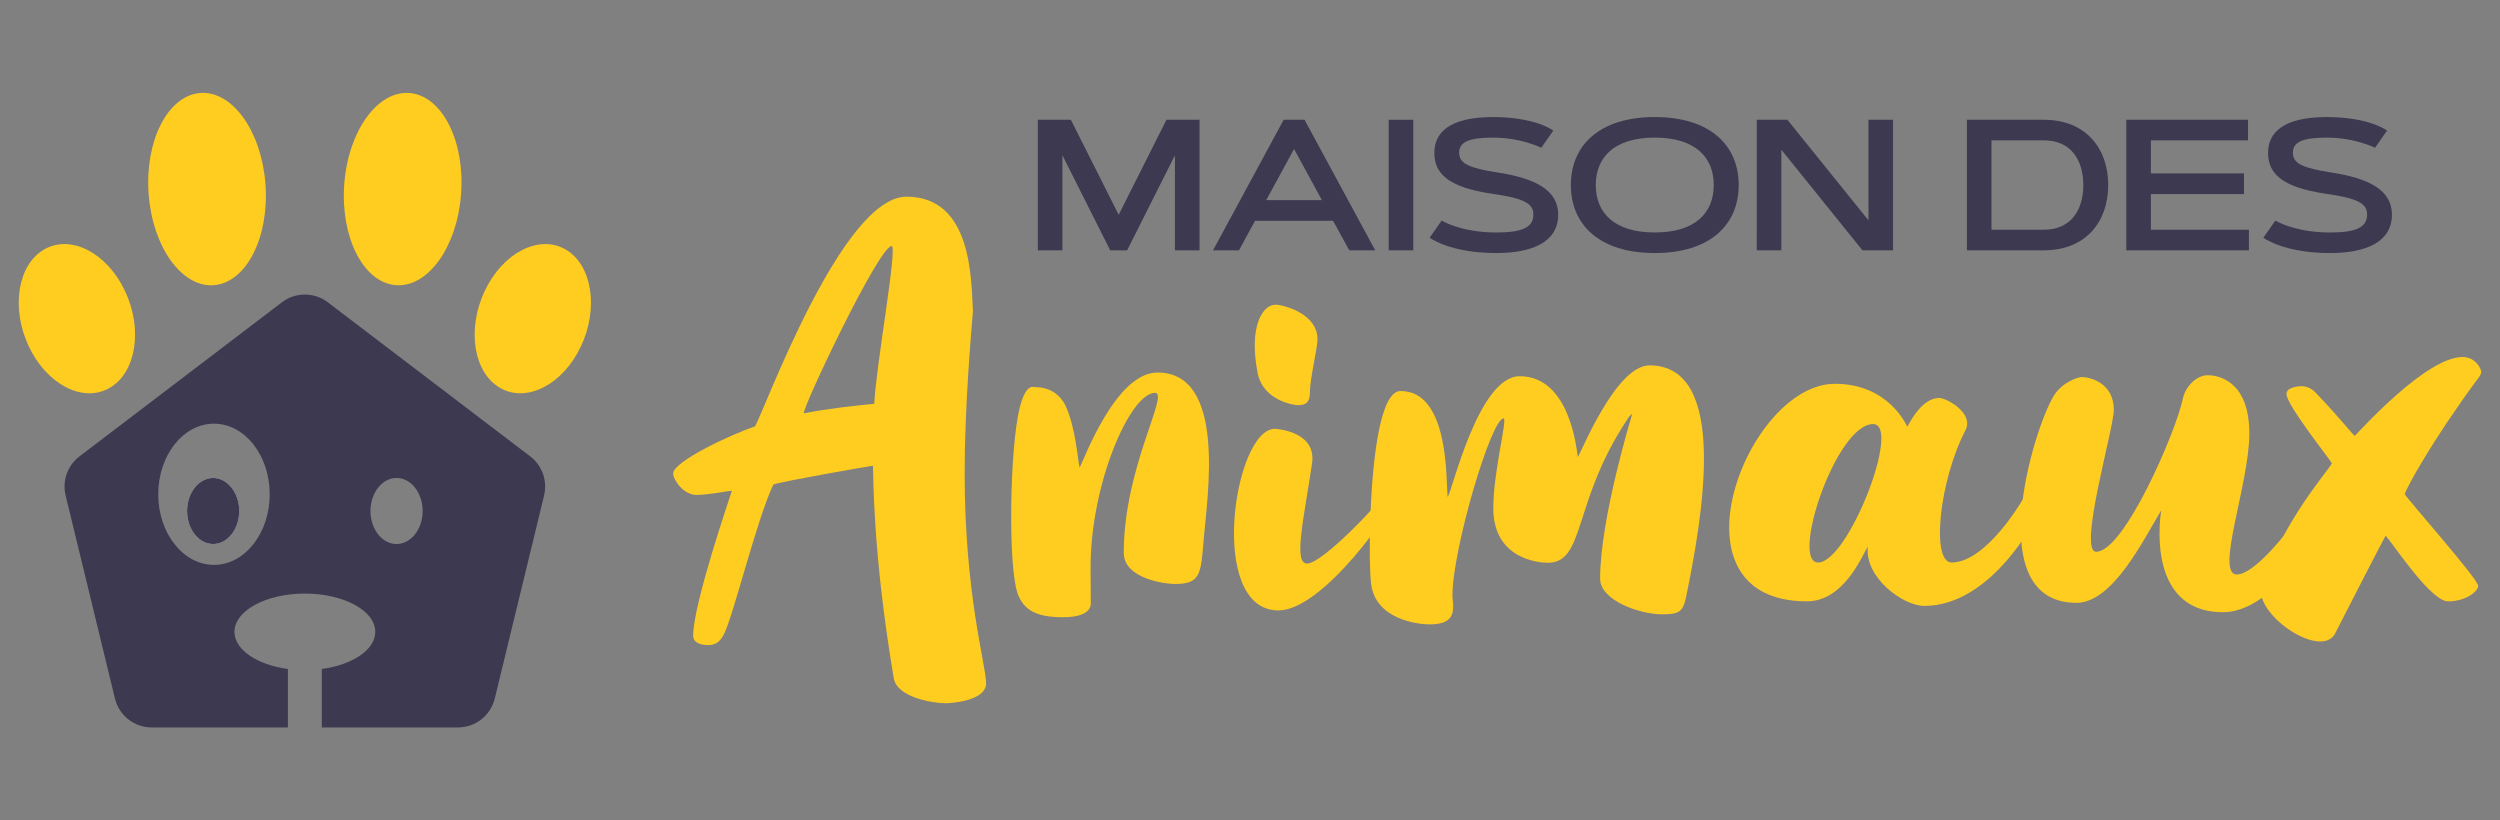<?xml version="1.0" encoding="utf-8"?>
<!-- Generator: Adobe Illustrator 16.0.0, SVG Export Plug-In . SVG Version: 6.00 Build 0)  -->
<!DOCTYPE svg PUBLIC "-//W3C//DTD SVG 1.1//EN" "http://www.w3.org/Graphics/SVG/1.1/DTD/svg11.dtd">
<svg version="1.1" id="Calque_1" xmlns="http://www.w3.org/2000/svg" xmlns:xlink="http://www.w3.org/1999/xlink" x="0px" y="0px"
	 width="192px" height="63px" viewBox="0 0 192 63" enable-background="new 0 0 192 63" xml:space="preserve">
<rect x="0" y="0" width="192" height="63" fill="#808080" stroke="none"/>
<g>
	<path fill="#3C3950" d="M40.722,35.051L25.173,23.215c-1.04-0.791-2.48-0.791-3.52,0L6.104,35.051
		c-0.918,0.699-1.336,1.877-1.064,3l3.788,15.594c0.316,1.306,1.483,2.222,2.824,2.222h10.459v-4.49
		c-2.358-0.315-4.105-1.474-4.105-2.853c0-1.623,2.42-2.938,5.408-2.938c2.986,0,5.407,1.314,5.407,2.938
		c0,1.379-1.748,2.535-4.106,2.853v4.49h10.46c1.34,0,2.507-0.916,2.823-2.222l3.788-15.594
		C42.058,36.928,41.642,35.75,40.722,35.051z M16.433,43.383c-2.364,0-4.281-2.428-4.281-5.422s1.917-5.422,4.281-5.422
		c2.365,0,4.281,2.428,4.281,5.422S18.798,43.383,16.433,43.383z M30.456,41.781c-1.106,0-2.003-1.135-2.003-2.537
		c0-1.4,0.897-2.537,2.003-2.537s2.002,1.137,2.002,2.537C32.458,40.646,31.562,41.781,30.456,41.781z M16.37,36.707
		c-1.106,0-2.002,1.137-2.002,2.537c0,1.402,0.896,2.537,2.002,2.537s2.003-1.135,2.003-2.537
		C18.373,37.844,17.476,36.707,16.37,36.707z"/>
</g>
<g>
	<ellipse fill="#FFFFFF" cx="16.37" cy="39.244" rx="2.003" ry="2.537"/>
</g>
<ellipse fill="#3C3950" cx="16.37" cy="39.244" rx="2.003" ry="2.537"/>
<g>
	<g>
		<path fill="#FFCD20" d="M9.605,22.36c1.382,2.94,0.847,6.27-1.196,7.438c-2.043,1.167-4.82-0.269-6.203-3.209
			c-1.382-2.94-0.846-6.27,1.197-7.438C5.446,17.984,8.224,19.42,9.605,22.36z"/>
		<path fill="#FFCD20" d="M20.384,14.101c0.314,4.073-1.437,7.563-3.913,7.796c-2.476,0.232-4.738-2.88-5.053-6.954
			c-0.315-4.073,1.437-7.563,3.912-7.796C17.806,6.914,20.069,10.027,20.384,14.101z"/>
	</g>
	<g>
		<path fill="#FFCD20" d="M37.221,22.36c-1.382,2.94-0.846,6.27,1.197,7.438c2.043,1.167,4.82-0.269,6.202-3.209
			c1.382-2.94,0.845-6.27-1.197-7.438C41.38,17.984,38.603,19.42,37.221,22.36z"/>
		<path fill="#FFCD20" d="M26.442,14.101c-0.314,4.073,1.437,7.563,3.913,7.796c2.476,0.232,4.739-2.88,5.053-6.954
			c0.315-4.073-1.437-7.563-3.913-7.796C29.02,6.914,26.757,10.027,26.442,14.101z"/>
	</g>
</g>
<g>
	<path fill="#3C3950" d="M85.915,16.497l3.67-7.299h2.538v10.026h-1.888v-7.299l-3.671,7.299h-1.299l-3.672-7.299v7.299h-1.888
		V9.198h2.537L85.915,16.497z"/>
	<path fill="#3C3950" d="M102.382,16.958h-5.997l-1.23,2.265h-1.993l5.426-10.026h1.6l5.428,10.026h-1.992L102.382,16.958z
		 M97.244,15.372h4.279l-2.14-3.93L97.244,15.372z"/>
	<path fill="#3C3950" d="M106.652,9.198h1.888v10.026h-1.888V9.198z"/>
	<path fill="#3C3950" d="M118.375,11.345c-0.309-0.14-0.65-0.266-1.035-0.385c-0.648-0.195-1.572-0.391-2.669-0.391
		c-1.903,0-2.608,0.35-2.608,1.167c0,0.825,0.763,1.167,2.9,1.503c2.965,0.448,4.706,1.371,4.706,3.244
		c0,2.104-1.985,2.951-4.762,2.951c-1.775,0-3.056-0.293-3.888-0.587c-0.49-0.174-0.896-0.371-1.224-0.587l0.922-1.321
		c0.308,0.174,0.673,0.329,1.091,0.461c0.721,0.231,1.75,0.455,3.099,0.455c1.866,0,2.858-0.329,2.858-1.371
		c0-0.832-0.648-1.245-3.146-1.601c-3.503-0.502-4.462-1.629-4.462-3.146c0-1.523,1.119-2.747,4.512-2.747
		c1.627,0,2.787,0.258,3.536,0.517c0.44,0.153,0.806,0.329,1.09,0.518L118.375,11.345z"/>
	<path fill="#3C3950" d="M120.641,14.211c0-3.02,2.168-5.222,6.445-5.222c4.279,0,6.446,2.202,6.446,5.222s-2.167,5.223-6.446,5.223
		C122.809,19.434,120.641,17.231,120.641,14.211z M131.617,14.211c0-2.097-1.379-3.643-4.531-3.643s-4.531,1.545-4.531,3.643
		s1.379,3.643,4.531,3.643S131.617,16.309,131.617,14.211z"/>
	<path fill="#3C3950" d="M134.921,9.198h2.349l6.229,7.726V9.198h1.888v10.026h-2.351l-6.228-7.725v7.725h-1.889L134.921,9.198
		L134.921,9.198z"/>
	<path fill="#3C3950" d="M156.966,19.224h-5.907V9.198h5.907c3.224,0,4.944,2.195,4.944,5.013
		C161.91,17.035,160.188,19.224,156.966,19.224z M152.945,17.644h4.021c2.169,0,3.034-1.63,3.034-3.433
		c0-1.804-0.865-3.433-3.034-3.433h-4.021V17.644z"/>
	<path fill="#3C3950" d="M172.339,13.316v1.587h-7.151v2.741h7.529v1.58H163.3V9.198h9.349v1.581h-7.461v2.538L172.339,13.316
		L172.339,13.316z"/>
	<path fill="#3C3950" d="M182.406,11.345c-0.309-0.14-0.65-0.266-1.035-0.385c-0.648-0.195-1.573-0.391-2.67-0.391
		c-1.901,0-2.609,0.35-2.609,1.167c0,0.825,0.764,1.167,2.901,1.503c2.965,0.448,4.707,1.371,4.707,3.244
		c0,2.104-1.986,2.951-4.761,2.951c-1.776,0-3.058-0.293-3.89-0.587c-0.489-0.174-0.896-0.371-1.223-0.587l0.922-1.321
		c0.308,0.174,0.672,0.329,1.091,0.461c0.721,0.231,1.748,0.455,3.1,0.455c1.863,0,2.857-0.329,2.857-1.371
		c0-0.832-0.65-1.245-3.146-1.601c-3.504-0.502-4.461-1.629-4.461-3.146c0-1.523,1.119-2.747,4.511-2.747
		c1.629,0,2.789,0.258,3.536,0.517c0.441,0.153,0.805,0.329,1.092,0.518L182.406,11.345z"/>
</g>
<g>
	<path fill="#FFCD20" d="M74.722,23.88c-0.159,1.96-0.636,7.424-0.636,12.487c0,9.295,1.646,14.732,1.646,16.113
		c0,1.383-2.812,1.53-3.093,1.53c-1.011,0-3.753-0.454-4-1.926c-1.657-9.856-1.544-15.633-1.599-16.319
		c-0.221,0.024-6.848,1.178-7.643,1.444c-1.258,2.61-3.067,10.047-3.788,11.476c-0.305,0.606-0.655,0.86-1.227,0.86
		c-0.198,0-1.147-0.022-1.147-0.723c0-2.459,2.878-10.791,2.974-11.134c-0.4,0.027-1.8,0.322-2.722,0.322
		c-1.004,0-1.789-1.176-1.789-1.643c0-0.941,4.62-3.076,6.287-3.621c0.713-1.19,6.662-17.641,11.632-17.641
		C74.736,15.109,74.574,21.627,74.722,23.88z M68.475,18.897c-0.968,0-6.876,12.46-6.741,12.847
		c1.815-0.369,4.208-0.617,5.407-0.732C67.297,27.947,68.953,18.897,68.475,18.897z"/>
	<path fill="#FFCD20" d="M92.449,41.385c-0.227,2.766-0.249,3.465-2.251,3.465c-0.679,0-3.893-0.391-3.893-2.397
		c0-6.543,3.535-12.283,2.402-12.283c-1.893,0-4.951,6.927-4.951,13.412c0,1.291,0.016,2.728,0.016,2.752
		c0,0.063,0.102,1.069-2.122,1.069c-1.941,0-2.937-0.471-3.446-1.684c-0.822-1.963-0.656-11.379,0.112-14.418
		c0.483-1.908,1.068-1.57,1.158-1.57c1.613,0,2.207,1.1,2.367,1.446c0.771,1.668,0.921,4.095,1.073,4.744
		c0.3-0.517,2.753-7.311,5.977-7.311C94.24,28.609,92.709,38.184,92.449,41.385z"/>
	<path fill="#FFCD20" d="M107.617,37.383c-0.596,1.809-6.039,9.498-9.434,9.498c-5.501,0-3.414-13.947-0.275-13.947
		c0.101,0,3.226,0.183,2.857,2.656c-0.646,4.352-1.447,7.691-0.379,7.691c1.159,0,5.633-4.639,6.568-6.123
		C107.128,36.887,107.771,36.912,107.617,37.383z M96.583,28.636c-0.7-3.645,0.426-5.235,1.375-5.235
		c0.519,0,3.228,0.626,3.228,2.669c0,0.629-0.584,3.031-0.584,4.043c0,0.884-0.41,1.004-0.933,1.004
		C99.52,31.118,97.031,30.861,96.583,28.636z"/>
	<path fill="#FFCD20" d="M129.486,45.875c-0.241,1.176-0.613,1.303-1.877,1.303c-1.623,0-4.719-1.039-4.719-2.74
		c0-4.653,2.455-12.581,2.463-12.651c-0.24,0.155-0.332,0.358-0.449,0.537c-4.125,6.258-3.159,10.896-6.031,10.896
		c-0.073,0-4.188,0.053-4.188-4.195c0-2.815,1.107-6.891,0.791-6.891c-0.957,0-3.927,10.059-3.927,13.594
		c0,0.31,0.054,0.476,0.054,0.824c0,0.822-0.312,1.4-1.83,1.4c-0.897,0-4.145-0.387-4.472-3.123
		c-0.216-1.793-0.136-8.201,0.61-11.82c0.352-1.705,0.875-2.979,1.658-2.979c3.705,0,3.49,6.719,3.602,8.131
		c0.328-0.256,2.335-9.266,5.544-9.266c3.886,0,4.375,5.709,4.462,6.211c0.282-0.416,2.938-7.045,5.504-7.045
		C132.846,28.06,130.719,39.875,129.486,45.875z"/>
	<path fill="#FFCD20" d="M157.289,37.709c-0.664,2.16-4.355,8.824-9.5,8.824c-1.646,0-4.609-2.182-4.339-4.568
		c-0.474,0.797-1.86,4.217-4.685,4.217c-11.047,0-4.599-16.706,2.148-16.706c4.124,0,5.486,3.159,5.566,3.293
		c0.27-0.449,1.137-2.206,2.472-2.206c0.513,0,2.683,1.158,1.998,2.476c-2.025,3.896-2.654,10.16-1.069,10.16
		c2.702,0,5.567-4.886,5.895-5.611C155.982,37.127,157.408,37.322,157.289,37.709z M143.854,32.57
		c-2.855,0-6.371,10.631-4.222,10.631C141.941,43.201,146.07,32.57,143.854,32.57z"/>
	<path fill="#FFCD20" d="M179.529,37.713c-0.211,0.605-4.045,9.303-8.822,9.303c-4.755,0-5.15-4.834-4.729-7.82
		c-1.324,2.195-3.705,7.101-6.496,7.101c-7.402,0-3.295-13.391-1.754-15.897c0.678-1.102,1.928-1.444,2.143-1.444
		c0.59,0,2.471,0.414,2.471,2.522c0,1.423-2.779,10.896-1.357,10.896c2.154,0,6.137-9.234,6.66-11.762
		c0.203-0.975,1.09-1.794,1.903-1.794c0.854,0,3.201,0.451,3.201,4.481c0,3.843-2.651,10.822-0.962,10.822
		c1.629,0,5.191-4.761,6.027-6.642C178.162,36.695,179.734,37.131,179.529,37.713z"/>
	<path fill="#FFCD20" d="M184.674,37.938c0.219,0.404,5.649,6.539,5.649,7.052c0,0.436-0.972,1.196-2.306,1.196
		c-1.322,0-4.135-4.287-4.8-5.051c-0.301,0.518-3.87,7.504-3.913,7.576c-1.16,1.941-6.438-1.666-5.602-3.904
		c1.904-5.094,4.918-8.418,5.391-9.221c-0.184-0.35-3.492-4.486-3.492-5.329c0-0.512,0.891-0.596,1.129-0.596
		c0.401,0,0.776,0.142,1.104,0.487c2.047,2.15,2.733,3.102,3.011,3.325c0.45-0.438,5.488-6.054,8.281-6.054
		c1.016,0,1.432,0.928,1.432,1.137c0,0.014,0.047,0.184-0.41,0.727C186.725,33.955,184.938,37.268,184.674,37.938z"/>
</g>
</svg>
